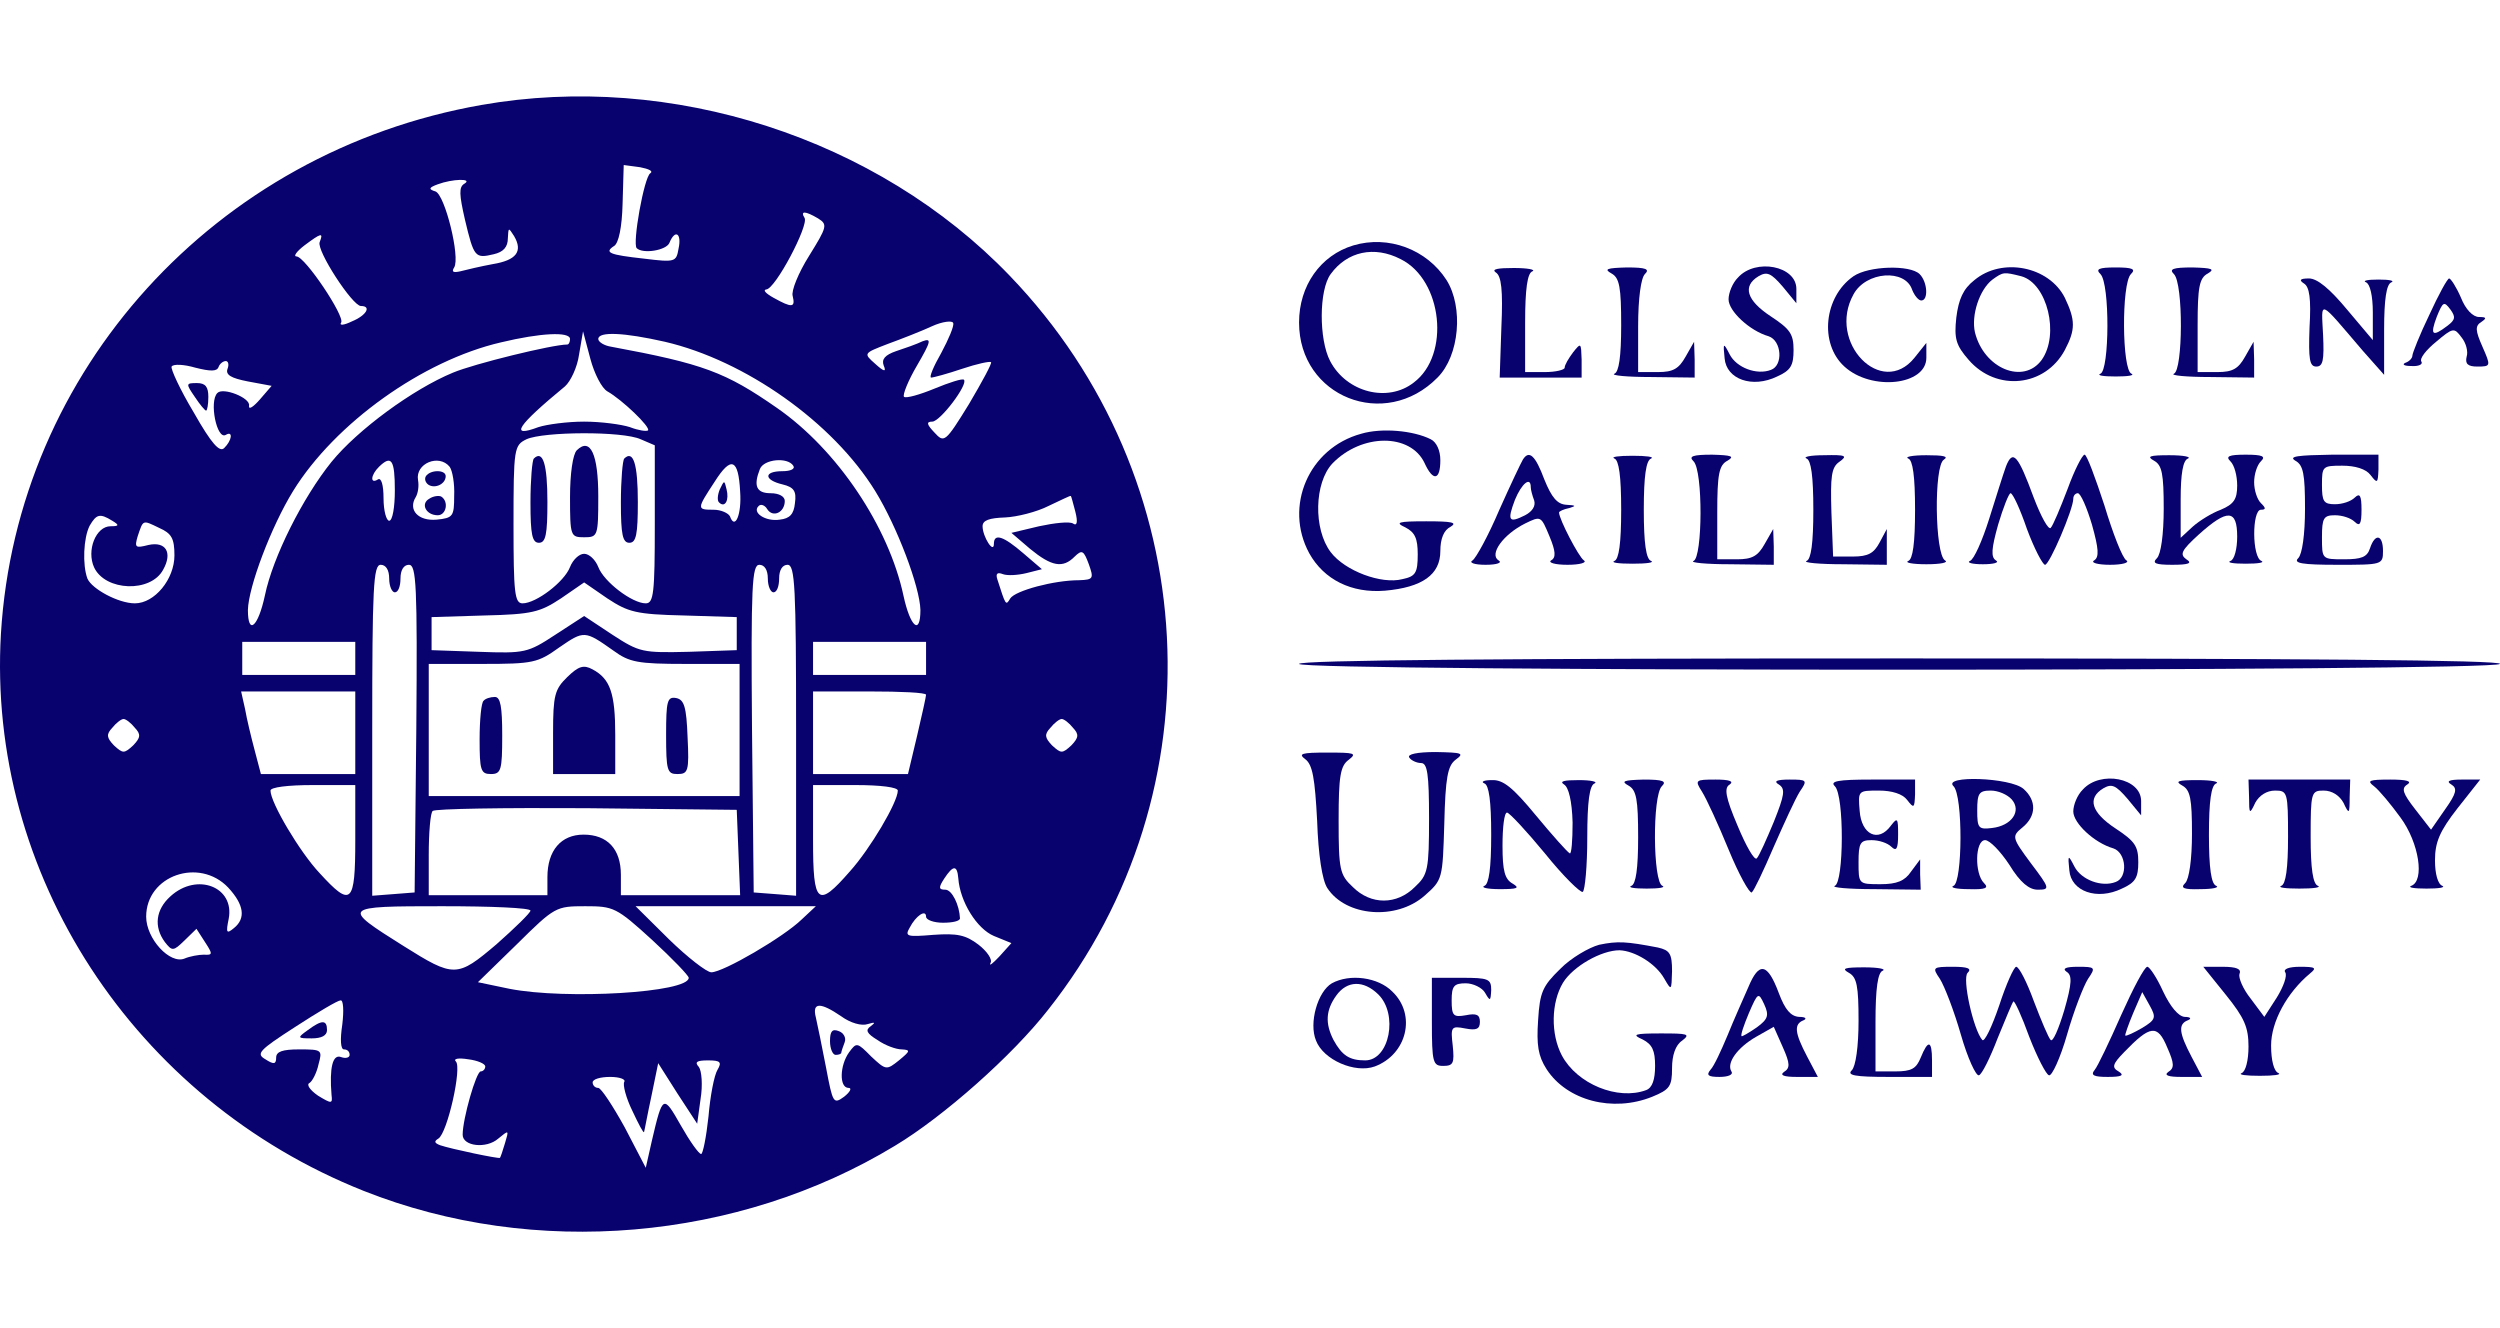<svg width="160" height="85" viewBox="0 0 160 85" fill="none" xmlns="http://www.w3.org/2000/svg"><path d="M30.803 6.72C13.768 9.716 1.073 23.707 0.06 40.553C-0.844 55.918 8.56 70.368 23.28 76.218C34.203 80.553 47.224 79.425 57.279 73.328C60.39 71.46 64.802 67.548 67.081 64.623C78.149 50.632 77.1 30.614 64.621 17.645C56.158 8.835 42.956 4.57 30.803 6.72ZM41.618 11.09C41.22 11.337 40.461 15.601 40.75 15.883C41.148 16.271 42.667 16.024 42.848 15.531C43.209 14.65 43.643 14.931 43.426 15.918C43.282 16.764 43.209 16.799 41.22 16.553C38.978 16.306 38.652 16.165 39.303 15.742C39.593 15.566 39.809 14.544 39.846 13.028L39.918 10.562L40.967 10.702C41.51 10.808 41.835 10.949 41.618 11.09ZM29.718 11.76C29.357 11.971 29.393 12.464 29.755 14.05C30.333 16.482 30.406 16.553 31.599 16.271C32.214 16.13 32.503 15.813 32.503 15.249C32.54 14.544 32.54 14.544 32.901 15.108C33.48 16.095 33.046 16.658 31.527 16.905C30.767 17.046 29.863 17.258 29.465 17.363C28.995 17.469 28.887 17.398 29.067 17.116C29.465 16.482 28.489 12.5 27.874 12.253C27.404 12.112 27.44 12.006 28.018 11.795C28.959 11.443 30.297 11.407 29.718 11.76ZM52.36 13.98C52.975 14.368 52.939 14.509 51.781 16.376C51.094 17.469 50.624 18.632 50.733 18.949C50.913 19.689 50.696 19.724 49.503 19.055C48.996 18.773 48.816 18.561 49.033 18.526C49.611 18.526 51.781 14.403 51.492 13.945C51.203 13.487 51.528 13.487 52.36 13.98ZM20.459 15.495C20.242 16.024 22.557 19.584 23.099 19.584C23.787 19.584 23.461 20.183 22.521 20.57C22.014 20.817 21.689 20.852 21.834 20.641C22.087 20.253 19.519 16.412 18.976 16.412C18.759 16.412 18.976 16.095 19.483 15.707C20.568 14.896 20.712 14.861 20.459 15.495ZM60.245 22.579C59.739 23.46 59.449 24.165 59.594 24.165C59.739 24.165 60.643 23.918 61.583 23.601C62.524 23.284 63.355 23.108 63.428 23.178C63.5 23.249 62.849 24.447 62.017 25.857C60.498 28.324 60.426 28.359 59.811 27.689C59.305 27.161 59.268 26.984 59.666 26.984C60.173 26.984 61.981 24.588 61.692 24.306C61.619 24.2 60.751 24.482 59.811 24.87C58.87 25.258 58.002 25.504 57.858 25.398C57.749 25.293 58.111 24.376 58.69 23.39C59.594 21.839 59.63 21.628 59.051 21.839C58.69 22.015 57.894 22.297 57.352 22.473C56.628 22.72 56.411 23.002 56.556 23.39C56.737 23.813 56.592 23.813 56.013 23.284C55.254 22.614 55.254 22.614 56.809 22.015C57.677 21.698 58.943 21.205 59.63 20.887C60.317 20.57 60.968 20.5 61.005 20.676C61.077 20.852 60.715 21.698 60.245 22.579ZM36.482 21.698C36.482 21.874 36.41 22.05 36.301 22.05C35.361 22.05 30.333 23.284 28.995 23.848C26.427 24.905 22.883 27.513 21.219 29.557C19.374 31.848 17.457 35.654 16.951 38.121C16.517 40.13 15.866 40.694 15.866 39.037C15.902 37.557 17.349 33.716 18.759 31.425C21.436 27.09 27.042 23.073 32.069 21.91C34.565 21.31 36.482 21.205 36.482 21.698ZM38.869 25.046C39.809 25.575 41.654 27.337 41.473 27.548C41.365 27.619 40.858 27.548 40.316 27.337C39.773 27.161 38.471 26.984 37.386 26.984C36.301 26.984 34.999 27.161 34.456 27.337C32.576 28.042 33.082 27.266 36.157 24.729C36.518 24.412 36.952 23.495 37.061 22.685L37.314 21.205L37.784 22.967C38.037 23.918 38.508 24.835 38.869 25.046ZM42.558 21.874C47.694 23.073 53.3 27.02 56.013 31.425C57.424 33.716 58.87 37.557 58.907 39.037C58.907 40.694 58.256 40.13 57.822 38.121C56.881 33.716 53.59 28.782 49.72 26.103C46.428 23.813 45.018 23.284 39.122 22.191C38.652 22.121 38.29 21.874 38.29 21.698C38.29 21.205 39.918 21.275 42.558 21.874ZM13.985 23.495C14.057 23.284 14.274 23.108 14.455 23.108C14.6 23.108 14.672 23.319 14.564 23.601C14.419 23.989 14.781 24.2 15.866 24.412L17.385 24.694L16.625 25.575C16.191 26.068 15.902 26.244 15.938 25.962C16.047 25.469 14.274 24.764 13.913 25.152C13.37 25.68 13.876 28.183 14.455 27.83C14.925 27.548 14.853 28.183 14.347 28.676C14.057 28.958 13.551 28.429 12.393 26.385C11.525 24.94 10.911 23.601 10.983 23.46C11.091 23.284 11.779 23.319 12.502 23.531C13.479 23.777 13.876 23.777 13.985 23.495ZM41.003 28.112L41.907 28.5V33.575C41.907 37.945 41.835 38.614 41.329 38.614C40.461 38.614 38.652 37.24 38.29 36.288C38.11 35.83 37.712 35.443 37.386 35.443C37.061 35.443 36.663 35.83 36.482 36.288C36.12 37.24 34.312 38.614 33.444 38.614C32.937 38.614 32.865 37.945 32.865 33.575C32.865 28.676 32.901 28.5 33.697 28.112C34.782 27.619 39.846 27.584 41.003 28.112ZM25.27 31.39C25.27 32.447 25.125 33.328 24.908 33.328C24.727 33.328 24.546 32.694 24.546 31.883C24.546 31.037 24.402 30.544 24.185 30.685C23.678 31.002 23.714 30.403 24.257 29.874C25.053 29.099 25.27 29.416 25.27 31.39ZM28.778 29.874C28.959 30.121 29.104 30.967 29.067 31.742C29.067 33.046 28.995 33.152 27.946 33.258C26.753 33.363 26.102 32.623 26.608 31.813C26.753 31.566 26.825 31.108 26.753 30.72C26.572 29.663 28.091 29.028 28.778 29.874ZM47.369 31.46C47.477 32.905 47.043 33.962 46.718 33.046C46.609 32.835 46.139 32.623 45.669 32.623C44.584 32.623 44.584 32.588 45.741 30.826C46.79 29.169 47.26 29.346 47.369 31.46ZM50.769 29.804C50.913 30.015 50.588 30.156 50.081 30.156C48.852 30.156 48.888 30.72 50.081 31.002C50.805 31.178 50.986 31.425 50.877 32.2C50.805 32.905 50.552 33.187 49.901 33.258C48.996 33.398 48.092 32.799 48.562 32.376C48.707 32.236 48.96 32.341 49.105 32.588C49.467 33.152 50.226 32.799 50.226 32.059C50.226 31.777 49.864 31.566 49.322 31.566C48.418 31.566 48.201 31.108 48.635 30.015C48.888 29.381 50.407 29.24 50.769 29.804ZM68.817 32.729C68.998 33.434 68.925 33.68 68.672 33.504C68.455 33.363 67.479 33.469 66.502 33.68L64.73 34.103L65.924 35.125C67.298 36.253 68.021 36.394 68.781 35.619C69.251 35.161 69.359 35.231 69.685 36.112C70.011 37.028 69.974 37.099 69.07 37.134C67.443 37.134 64.983 37.804 64.658 38.297C64.368 38.791 64.368 38.755 63.826 37.064C63.717 36.711 63.826 36.605 64.187 36.746C64.477 36.852 65.128 36.817 65.707 36.676L66.683 36.429L65.49 35.407C64.224 34.315 63.609 34.103 63.609 34.808C63.609 35.478 62.885 34.35 62.885 33.68C62.885 33.293 63.319 33.152 64.332 33.117C65.092 33.081 66.358 32.764 67.117 32.376C67.877 32.024 68.492 31.707 68.528 31.742C68.564 31.742 68.672 32.2 68.817 32.729ZM7.185 33.328C7.655 33.61 7.619 33.68 7.077 33.68C6.136 33.68 5.521 35.231 6.028 36.324C6.751 37.839 9.645 37.945 10.44 36.465C11.055 35.372 10.621 34.632 9.5 34.879C8.668 35.09 8.596 35.055 8.813 34.315C9.174 33.258 9.102 33.258 10.187 33.786C10.983 34.139 11.164 34.456 11.164 35.548C11.164 37.064 9.898 38.614 8.632 38.614C7.583 38.614 5.883 37.698 5.594 37.028C5.268 36.147 5.341 34.42 5.738 33.645C6.172 32.905 6.389 32.835 7.185 33.328ZM24.908 37.028C24.908 37.522 25.089 37.91 25.27 37.91C25.487 37.91 25.631 37.522 25.631 37.028C25.631 36.465 25.848 36.147 26.174 36.147C26.644 36.147 26.716 37.451 26.644 46.614L26.536 57.117L25.197 57.222L23.823 57.328V46.755C23.823 37.557 23.895 36.147 24.365 36.147C24.691 36.147 24.908 36.465 24.908 37.028ZM49.141 37.028C49.141 37.522 49.322 37.91 49.503 37.91C49.72 37.91 49.864 37.522 49.864 37.028C49.864 36.465 50.081 36.147 50.407 36.147C50.877 36.147 50.95 37.557 50.95 46.755V57.328L49.611 57.222L48.237 57.117L48.128 46.614C48.056 37.451 48.128 36.147 48.599 36.147C48.924 36.147 49.141 36.465 49.141 37.028ZM43.752 39.39L47.152 39.495V40.553V41.61L44.078 41.716C41.112 41.786 40.931 41.751 39.195 40.623L37.386 39.425L35.542 40.623C33.769 41.786 33.589 41.821 30.659 41.716L27.621 41.61V40.553V39.495L31.02 39.39C34.059 39.319 34.565 39.178 35.903 38.297L37.386 37.275L38.869 38.297C40.207 39.178 40.714 39.319 43.752 39.39ZM39.267 41.645C40.28 42.385 40.822 42.491 43.861 42.491H47.333V46.72V50.949H37.386H27.44V46.72V42.491H30.876C34.131 42.491 34.42 42.42 35.795 41.434C37.386 40.341 37.422 40.341 39.267 41.645ZM22.738 42.139V43.196H19.121H15.504V42.139V41.081H19.121H22.738V42.139ZM59.268 42.139V43.196H55.651H52.035V42.139V41.081H55.651H59.268V42.139ZM22.738 46.896V49.539H19.7H16.698L16.3 48.024C16.083 47.213 15.793 46.015 15.685 45.381L15.432 44.253H19.085H22.738V46.896ZM59.268 44.465C59.268 44.57 59.015 45.733 58.69 47.108L58.111 49.539H55.073H52.035V46.896V44.253H55.651C57.641 44.253 59.268 44.324 59.268 44.465ZM8.632 46.579C9.03 47.002 8.994 47.213 8.523 47.707C7.945 48.236 7.872 48.236 7.294 47.707C6.824 47.213 6.787 47.002 7.185 46.579C7.438 46.262 7.764 46.015 7.909 46.015C8.053 46.015 8.379 46.262 8.632 46.579ZM68.672 46.579C69.07 47.002 69.034 47.213 68.564 47.707C67.985 48.236 67.913 48.236 67.334 47.707C66.864 47.213 66.828 47.002 67.226 46.579C67.479 46.262 67.804 46.015 67.949 46.015C68.094 46.015 68.419 46.262 68.672 46.579ZM22.738 53.769C22.738 57.857 22.485 58.103 20.459 55.883C19.193 54.544 17.312 51.372 17.312 50.597C17.312 50.385 18.398 50.244 20.025 50.244H22.738V53.769ZM57.46 50.597C57.46 51.337 55.688 54.332 54.386 55.777C52.324 58.139 52.035 57.892 52.035 53.769V50.244H54.747C56.375 50.244 57.46 50.385 57.46 50.597ZM47.26 54.544L47.369 57.293H43.535H39.737V55.989C39.737 54.332 38.869 53.416 37.35 53.416C35.903 53.416 35.035 54.438 35.035 56.13V57.293H31.238H27.44V54.72C27.44 53.275 27.548 52.006 27.693 51.901C27.838 51.76 32.25 51.689 37.531 51.724L47.152 51.83L47.26 54.544ZM61.33 56.2C61.438 57.716 62.524 59.443 63.609 59.901L64.73 60.359L63.97 61.205C63.536 61.663 63.283 61.874 63.392 61.627C63.536 61.416 63.175 60.888 62.632 60.465C61.8 59.83 61.258 59.724 59.739 59.83C58.039 59.971 57.894 59.936 58.219 59.372C58.617 58.597 59.268 58.174 59.268 58.667C59.268 58.879 59.775 59.055 60.353 59.055C60.968 59.055 61.438 58.949 61.438 58.773C61.402 57.927 60.932 56.94 60.498 56.94C60.064 56.94 60.064 56.799 60.426 56.236C61.005 55.354 61.258 55.354 61.33 56.2ZM14.6 56.799C15.613 57.892 15.757 58.773 14.961 59.407C14.491 59.795 14.455 59.689 14.636 58.808C15.034 56.764 12.611 55.813 10.911 57.363C9.97 58.209 9.826 59.302 10.549 60.288C11.019 60.888 11.091 60.888 11.815 60.183L12.574 59.443L13.117 60.288C13.623 61.064 13.623 61.134 13.045 61.099C12.719 61.099 12.14 61.205 11.815 61.346C10.874 61.733 9.355 60.077 9.355 58.667C9.355 56.024 12.755 54.861 14.6 56.799ZM33.95 58.279C33.95 58.42 32.974 59.372 31.78 60.429C29.248 62.579 29.067 62.579 25.812 60.535C21.834 58.033 21.834 57.998 28.308 57.998C31.418 57.998 33.95 58.103 33.95 58.279ZM41.727 60.147C43.029 61.346 44.078 62.438 44.078 62.579C44.078 63.531 36.229 63.989 32.612 63.284L30.587 62.861L33.082 60.429C35.505 58.033 35.578 57.998 37.459 57.998C39.267 57.998 39.448 58.068 41.727 60.147ZM51.311 58.843C50.154 59.971 46.284 62.227 45.524 62.227C45.235 62.227 44.005 61.275 42.812 60.112L40.678 57.998H46.428H52.215L51.311 58.843ZM21.906 65.575C21.761 66.526 21.797 67.161 22.014 67.161C22.232 67.161 22.376 67.302 22.376 67.513C22.376 67.689 22.123 67.76 21.834 67.654C21.291 67.442 21.074 68.324 21.219 70.086C21.291 70.65 21.219 70.65 20.351 70.121C19.844 69.769 19.591 69.416 19.808 69.31C19.989 69.205 20.278 68.641 20.387 68.112C20.64 67.196 20.604 67.161 19.157 67.161C18.072 67.161 17.674 67.302 17.674 67.689C17.674 68.112 17.529 68.147 16.987 67.795C16.372 67.442 16.553 67.231 18.904 65.716C20.314 64.799 21.617 64.024 21.797 64.024C21.978 63.989 22.014 64.694 21.906 65.575ZM53.843 65.046C54.422 65.469 55.145 65.68 55.543 65.539C56.013 65.398 56.049 65.434 55.724 65.68C55.362 65.927 55.471 66.139 56.158 66.561C56.664 66.914 57.352 67.161 57.713 67.161C58.292 67.196 58.256 67.266 57.532 67.865C56.737 68.5 56.7 68.5 55.76 67.619C54.856 66.702 54.82 66.702 54.349 67.337C53.735 68.183 53.698 69.627 54.313 69.627C54.53 69.627 54.422 69.874 54.024 70.191C53.337 70.685 53.3 70.614 52.867 68.324C52.613 67.02 52.324 65.575 52.215 65.117C51.962 64.13 52.505 64.13 53.843 65.046ZM31.057 68.253C31.057 68.429 30.912 68.57 30.767 68.57C30.478 68.57 29.61 71.601 29.61 72.623C29.61 73.363 31.129 73.539 31.889 72.87C32.576 72.306 32.576 72.306 32.323 73.152C32.178 73.645 32.033 74.068 31.997 74.103C31.925 74.174 28.887 73.539 28.163 73.293C27.802 73.152 27.765 73.046 28.055 72.87C28.633 72.517 29.574 68.324 29.176 67.936C28.995 67.76 29.321 67.689 29.972 67.795C30.55 67.865 31.057 68.077 31.057 68.253ZM45.922 68.465C45.705 68.817 45.452 70.156 45.343 71.46C45.199 72.799 44.982 73.857 44.873 73.857C44.728 73.857 44.15 73.046 43.571 72.024C42.45 70.05 42.414 70.05 41.727 72.976L41.329 74.738L39.99 72.165C39.231 70.79 38.471 69.627 38.29 69.627C38.073 69.627 37.929 69.451 37.929 69.275C37.929 69.064 38.435 68.923 39.05 68.923C39.629 68.923 40.063 69.064 39.954 69.24C39.846 69.416 40.063 70.262 40.461 71.073C40.858 71.918 41.184 72.553 41.22 72.447C41.256 72.341 41.437 71.319 41.69 70.156L42.124 68.042L43.354 69.98L44.62 71.918L44.837 70.332C44.982 69.451 44.909 68.535 44.728 68.288C44.439 67.971 44.584 67.865 45.307 67.865C46.103 67.865 46.211 67.971 45.922 68.465Z" fill="#08026F"/><path d="M12.466 25.398C12.791 25.892 13.117 26.279 13.189 26.279C13.262 26.279 13.334 25.892 13.334 25.398C13.334 24.764 13.153 24.517 12.611 24.517C11.887 24.517 11.887 24.553 12.466 25.398Z" fill="#08026F"/><path d="M36.916 28.817C36.663 29.064 36.482 30.297 36.482 31.813C36.482 34.315 36.518 34.385 37.386 34.385C38.254 34.385 38.29 34.315 38.29 31.777C38.29 29.064 37.784 27.971 36.916 28.817Z" fill="#08026F"/><path d="M34.167 29.346C34.059 29.451 33.95 30.72 33.95 32.165C33.95 34.209 34.059 34.738 34.493 34.738C34.927 34.738 35.035 34.209 35.035 32.13C35.035 29.698 34.746 28.782 34.167 29.346Z" fill="#08026F"/><path d="M39.954 29.346C39.846 29.451 39.737 30.72 39.737 32.165C39.737 34.209 39.846 34.738 40.28 34.738C40.714 34.738 40.822 34.209 40.822 32.13C40.822 29.698 40.533 28.782 39.954 29.346Z" fill="#08026F"/><path d="M27.259 30.473C27.15 30.65 27.223 30.896 27.44 31.037C27.874 31.284 28.525 30.967 28.525 30.473C28.525 30.05 27.548 30.05 27.259 30.473Z" fill="#08026F"/><path d="M27.476 31.918C26.897 32.236 27.259 32.976 28.018 32.976C28.561 32.976 28.742 32.094 28.235 31.777C28.091 31.707 27.729 31.742 27.476 31.918Z" fill="#08026F"/><path d="M46.067 31.319C45.922 31.672 45.886 32.059 46.031 32.165C46.392 32.517 46.682 32.024 46.501 31.319C46.356 30.72 46.356 30.72 46.067 31.319Z" fill="#08026F"/><path d="M36.301 43.337C35.505 44.112 35.397 44.5 35.397 46.896V49.539H37.386H39.376V47.037C39.376 44.359 39.05 43.443 37.929 42.843C37.35 42.526 37.025 42.632 36.301 43.337Z" fill="#08026F"/><path d="M30.948 44.852C30.803 44.958 30.695 46.086 30.695 47.319C30.695 49.293 30.767 49.539 31.418 49.539C32.069 49.539 32.142 49.293 32.142 47.072C32.142 45.24 32.033 44.605 31.672 44.605C31.382 44.605 31.057 44.711 30.948 44.852Z" fill="#08026F"/><path d="M42.631 47.037C42.631 49.328 42.703 49.539 43.354 49.539C44.041 49.539 44.114 49.363 44.005 47.178C43.933 45.24 43.788 44.782 43.282 44.676C42.703 44.57 42.631 44.852 42.631 47.037Z" fill="#08026F"/><path d="M19.7 65.927C19.012 66.421 19.012 66.456 19.953 66.456C20.568 66.456 20.929 66.279 20.929 65.927C20.929 65.257 20.604 65.257 19.7 65.927Z" fill="#08026F"/><path d="M53.12 66.632C53.12 67.125 53.3 67.513 53.481 67.513C53.698 67.513 53.843 67.442 53.843 67.372C53.843 67.302 53.952 66.984 54.06 66.702C54.169 66.421 53.988 66.103 53.698 65.998C53.264 65.821 53.12 65.998 53.12 66.632Z" fill="#08026F"/><path d="M86.612 15.707C84.514 16.341 83.14 18.279 83.14 20.641C83.14 25.398 88.638 27.584 92.001 24.165C93.412 22.755 93.665 19.654 92.58 17.927C91.314 15.954 88.855 15.037 86.612 15.707ZM89.65 16.588C92.327 17.927 92.833 22.72 90.482 24.482C88.818 25.786 86.178 25.116 85.129 23.108C84.406 21.733 84.406 18.561 85.165 17.539C86.214 16.095 87.95 15.707 89.65 16.588Z" fill="#08026F"/><path d="M95.727 17.434C96.088 17.645 96.197 18.561 96.088 20.958L95.98 24.165H98.62H101.224V23.002C101.188 21.945 101.188 21.91 100.682 22.544C100.392 22.931 100.139 23.354 100.139 23.531C100.139 23.672 99.561 23.813 98.873 23.813H97.608V20.676C97.608 18.491 97.752 17.469 98.078 17.363C98.295 17.258 97.788 17.152 96.884 17.152C95.871 17.152 95.437 17.222 95.727 17.434Z" fill="#08026F"/><path d="M103.141 17.504C103.648 17.786 103.756 18.385 103.756 20.817C103.756 22.826 103.611 23.813 103.322 23.918C103.069 24.024 104.118 24.13 105.673 24.13L108.458 24.165V23.002L108.422 21.874L107.879 22.826C107.445 23.601 107.084 23.813 106.107 23.813H104.841V20.887C104.841 19.09 105.022 17.786 105.275 17.539C105.601 17.222 105.348 17.116 104.118 17.116C102.816 17.152 102.635 17.222 103.141 17.504Z" fill="#08026F"/><path d="M111.243 17.751C110.881 18.103 110.628 18.738 110.628 19.161C110.628 19.901 111.966 21.169 113.196 21.522C114.028 21.804 114.137 23.39 113.341 23.672C112.437 24.024 111.135 23.531 110.701 22.685C110.303 21.91 110.267 21.91 110.375 22.931C110.484 24.271 112.147 24.87 113.739 24.095C114.607 23.707 114.788 23.39 114.788 22.403C114.788 21.381 114.571 21.064 113.341 20.253C111.786 19.231 111.496 18.315 112.545 17.68C113.088 17.363 113.341 17.469 114.1 18.35L114.968 19.407V18.491C114.968 17.011 112.364 16.517 111.243 17.751Z" fill="#08026F"/><path d="M118.622 17.68C116.741 18.984 116.415 21.98 118.043 23.46C119.779 25.046 123.287 24.658 123.287 22.896V21.945L122.528 22.896C120.43 25.504 116.922 21.91 118.622 18.843C119.417 17.363 121.949 17.187 122.383 18.561C122.528 18.914 122.781 19.231 122.962 19.231C123.432 19.231 123.36 18.033 122.853 17.539C122.238 16.94 119.598 17.011 118.622 17.68Z" fill="#08026F"/><path d="M126.362 17.927C125.638 18.491 125.349 19.161 125.204 20.324C125.06 21.663 125.168 22.086 126 23.037C127.772 25.081 130.883 24.764 132.149 22.403C132.836 21.099 132.836 20.5 132.149 19.055C131.136 17.046 128.134 16.447 126.362 17.927ZM129.364 17.68C131.028 18.139 131.823 21.416 130.666 23.037C129.508 24.623 126.977 23.601 126.398 21.275C126.145 20.183 126.687 18.526 127.519 17.892C128.206 17.398 128.243 17.398 129.364 17.68Z" fill="#08026F"/><path d="M134.427 17.539C135.042 18.139 135.006 23.707 134.427 23.918C134.174 24.024 134.608 24.095 135.404 24.095C136.2 24.095 136.634 24.024 136.417 23.918C135.802 23.707 135.766 18.139 136.381 17.539C136.706 17.222 136.489 17.116 135.404 17.116C134.319 17.116 134.102 17.222 134.427 17.539Z" fill="#08026F"/><path d="M139.129 17.539C139.744 18.139 139.708 23.707 139.129 23.918C138.876 24.024 139.925 24.13 141.48 24.13L144.265 24.165V23.002L144.229 21.874L143.687 22.826C143.253 23.601 142.891 23.813 141.914 23.813H140.648V20.817C140.648 18.385 140.757 17.786 141.3 17.504C141.77 17.222 141.589 17.152 140.323 17.116C139.057 17.116 138.804 17.222 139.129 17.539Z" fill="#08026F"/><path d="M147.448 18.139C147.81 18.35 147.918 19.125 147.81 20.958C147.737 23.002 147.81 23.46 148.244 23.46C148.678 23.46 148.75 23.037 148.678 21.451C148.569 19.161 148.316 19.055 151.21 22.438L152.584 23.989V21.099C152.584 19.161 152.729 18.174 153.054 18.068C153.271 17.962 152.91 17.892 152.222 17.892C151.535 17.892 151.174 17.962 151.427 18.068C151.68 18.174 151.861 18.914 151.861 20.006V21.768L150.197 19.795C149.112 18.491 148.316 17.821 147.774 17.821C147.195 17.821 147.123 17.927 147.448 18.139Z" fill="#08026F"/><path d="M155.478 20.147C154.863 21.416 154.393 22.614 154.393 22.755C154.393 22.931 154.176 23.143 153.959 23.213C153.705 23.319 153.85 23.425 154.32 23.425C154.79 23.46 155.08 23.319 154.971 23.143C154.827 22.967 155.261 22.403 155.912 21.874C156.997 20.958 157.069 20.958 157.539 21.592C157.829 21.945 157.973 22.509 157.865 22.826C157.756 23.284 157.937 23.46 158.552 23.46C159.42 23.46 159.42 23.425 158.878 22.191C158.407 21.134 158.407 20.852 158.805 20.605C159.167 20.359 159.131 20.288 158.661 20.288C158.263 20.288 157.793 19.795 157.503 19.055C157.214 18.385 156.852 17.821 156.744 17.821C156.635 17.821 156.056 18.879 155.478 20.147ZM156.635 20.852C155.659 21.592 155.514 21.451 155.948 20.288C156.346 19.302 156.418 19.266 156.816 19.795C157.178 20.288 157.141 20.465 156.635 20.852Z" fill="#08026F"/><path d="M87.118 27.76C83.755 28.676 82.163 32.412 83.791 35.407C84.731 37.099 86.504 37.98 88.638 37.804C91.025 37.592 92.182 36.782 92.182 35.266C92.182 34.491 92.399 33.927 92.833 33.716C93.303 33.434 92.906 33.363 91.278 33.363C89.469 33.363 89.252 33.434 89.94 33.751C90.555 34.068 90.735 34.456 90.735 35.478C90.735 36.676 90.591 36.888 89.759 37.064C88.421 37.416 86.07 36.535 85.165 35.337C84.044 33.857 84.116 30.896 85.274 29.663C87.155 27.724 90.265 27.724 91.169 29.628C91.712 30.826 92.182 30.755 92.182 29.451C92.182 28.817 91.929 28.288 91.567 28.112C90.446 27.548 88.421 27.372 87.118 27.76Z" fill="#08026F"/><path d="M97.463 29.416C97.354 29.592 96.667 31.037 95.944 32.658C95.256 34.279 94.461 35.724 94.244 35.865C93.99 36.006 94.352 36.147 95.076 36.147C95.835 36.147 96.161 36.006 95.907 35.865C95.293 35.478 96.197 34.209 97.607 33.504C98.62 33.011 98.62 33.011 99.163 34.315C99.561 35.266 99.597 35.689 99.271 35.865C99.054 36.006 99.524 36.147 100.32 36.147C101.116 36.147 101.586 36.006 101.369 35.865C101.043 35.654 99.778 33.222 99.778 32.799C99.778 32.729 100.067 32.588 100.429 32.517C100.899 32.376 100.863 32.341 100.248 32.306C99.669 32.271 99.307 31.848 98.837 30.685C98.258 29.134 97.861 28.782 97.463 29.416ZM97.969 31.178C97.969 31.354 98.078 31.742 98.186 32.024C98.295 32.376 98.078 32.729 97.607 32.976C96.558 33.504 96.45 33.328 96.956 31.989C97.39 30.931 97.969 30.473 97.969 31.178Z" fill="#08026F"/><path d="M103.322 29.346C103.611 29.451 103.756 30.473 103.756 32.623C103.756 34.773 103.611 35.795 103.322 35.901C103.069 36.006 103.575 36.077 104.48 36.077C105.384 36.077 105.89 36.006 105.673 35.901C105.348 35.795 105.203 34.773 105.203 32.623C105.203 30.473 105.348 29.451 105.673 29.346C105.89 29.24 105.384 29.169 104.48 29.169C103.575 29.169 103.069 29.24 103.322 29.346Z" fill="#08026F"/><path d="M108.386 29.522C109.001 30.121 108.964 35.689 108.386 35.901C108.133 36.006 109.181 36.112 110.737 36.112L113.522 36.147V34.984L113.486 33.857L112.943 34.808C112.509 35.584 112.147 35.795 111.171 35.795H109.905V32.799C109.905 30.368 110.013 29.768 110.556 29.487C111.026 29.205 110.845 29.134 109.579 29.099C108.313 29.099 108.06 29.205 108.386 29.522Z" fill="#08026F"/><path d="M115.62 29.346C115.909 29.451 116.054 30.473 116.054 32.623C116.054 34.773 115.909 35.795 115.62 35.901C115.366 36.006 116.415 36.112 117.971 36.112L120.756 36.147V34.984V33.857L120.285 34.738C119.924 35.407 119.562 35.619 118.585 35.619H117.319L117.211 32.799C117.139 30.473 117.211 29.91 117.717 29.557C118.26 29.169 118.151 29.099 116.741 29.134C115.873 29.134 115.366 29.24 115.62 29.346Z" fill="#08026F"/><path d="M122.13 29.346C122.419 29.451 122.564 30.473 122.564 32.623C122.564 34.773 122.419 35.795 122.13 35.901C121.877 36.006 122.383 36.112 123.287 36.112C124.192 36.112 124.734 36.006 124.481 35.865C123.83 35.478 123.758 29.804 124.409 29.416C124.734 29.205 124.372 29.134 123.287 29.134C122.383 29.134 121.877 29.24 122.13 29.346Z" fill="#08026F"/><path d="M128.387 29.839C128.206 30.332 127.736 31.848 127.302 33.222C126.868 34.597 126.326 35.83 126.072 35.901C125.855 36.006 126.217 36.112 126.904 36.112C127.591 36.112 127.989 36.006 127.736 35.865C127.411 35.654 127.447 35.125 127.881 33.575C128.206 32.482 128.568 31.566 128.676 31.566C128.821 31.566 129.291 32.588 129.725 33.857C130.196 35.125 130.738 36.147 130.883 36.147C131.172 36.147 132.691 32.588 132.691 31.918C132.691 31.707 132.836 31.566 132.981 31.566C133.161 31.566 133.559 32.482 133.885 33.575C134.319 35.125 134.355 35.654 134.029 35.865C133.776 36.006 134.247 36.147 135.042 36.147C135.838 36.147 136.308 36.006 136.091 35.865C135.838 35.724 135.223 34.139 134.681 32.341C134.102 30.579 133.559 29.099 133.415 29.099C133.27 29.099 132.764 30.086 132.33 31.284C131.859 32.517 131.389 33.645 131.244 33.786C131.1 33.927 130.63 33.081 130.159 31.848C129.147 29.099 128.821 28.747 128.387 29.839Z" fill="#08026F"/><path d="M137.863 29.487C138.37 29.768 138.478 30.332 138.478 32.553C138.478 34.209 138.297 35.478 138.044 35.724C137.719 36.042 137.936 36.147 139.021 36.147C140.106 36.147 140.323 36.042 139.925 35.795C139.491 35.478 139.6 35.231 140.721 34.209C142.565 32.553 143.18 32.588 143.18 34.35C143.18 35.125 142.999 35.83 142.746 35.901C142.493 36.006 142.927 36.077 143.723 36.077C144.518 36.077 144.953 36.006 144.736 35.901C144.121 35.689 144.121 32.623 144.699 32.623C145.025 32.623 145.025 32.517 144.699 32.2C144.446 31.953 144.265 31.354 144.265 30.861C144.265 30.368 144.446 29.768 144.699 29.522C145.025 29.205 144.808 29.099 143.723 29.099C142.638 29.099 142.421 29.205 142.746 29.522C142.999 29.768 143.18 30.438 143.18 31.073C143.18 31.953 142.963 32.271 142.131 32.623C141.553 32.835 140.757 33.328 140.323 33.716L139.563 34.42V31.953C139.563 30.332 139.708 29.451 140.034 29.346C140.251 29.24 139.744 29.134 138.84 29.134C137.574 29.134 137.357 29.205 137.863 29.487Z" fill="#08026F"/><path d="M146.906 29.487C147.412 29.768 147.521 30.332 147.521 32.553C147.521 34.209 147.34 35.478 147.086 35.724C146.761 36.042 147.304 36.147 149.582 36.147C152.439 36.147 152.512 36.147 152.512 35.266C152.512 34.209 152.005 34.103 151.68 35.09C151.499 35.654 151.137 35.795 150.016 35.795C148.606 35.795 148.606 35.795 148.606 34.385C148.606 33.152 148.714 32.976 149.437 32.976C149.908 32.976 150.45 33.152 150.703 33.398C151.029 33.716 151.137 33.539 151.137 32.623C151.137 31.707 151.029 31.531 150.703 31.848C150.45 32.094 149.908 32.271 149.437 32.271C148.714 32.271 148.606 32.094 148.606 31.037C148.606 29.839 148.642 29.804 149.908 29.804C150.74 29.804 151.427 30.015 151.716 30.403C152.15 30.967 152.186 30.931 152.222 30.05V29.099H149.257C147.05 29.134 146.435 29.205 146.906 29.487Z" fill="#08026F"/><path d="M83.14 42.491C83.14 42.984 159.673 42.984 159.999 42.491C160.143 42.244 147.267 42.139 121.696 42.139C96.233 42.139 83.14 42.244 83.14 42.491Z" fill="#08026F"/><path d="M83.538 48.588C84.008 48.94 84.153 49.821 84.297 52.535C84.37 54.72 84.623 56.341 84.948 56.835C86.142 58.667 89.361 58.914 91.169 57.328C92.327 56.306 92.327 56.271 92.435 52.711C92.508 49.751 92.652 49.011 93.159 48.623C93.737 48.2 93.593 48.165 91.893 48.13C90.699 48.13 90.048 48.271 90.193 48.482C90.301 48.658 90.663 48.835 90.952 48.835C91.35 48.835 91.459 49.539 91.459 52.359C91.459 55.672 91.386 55.989 90.555 56.764C89.397 57.927 87.733 57.927 86.576 56.764C85.744 55.989 85.672 55.672 85.672 52.5C85.672 49.68 85.78 49.011 86.323 48.623C86.865 48.2 86.684 48.165 84.948 48.165C83.284 48.165 83.067 48.236 83.538 48.588Z" fill="#08026F"/><path d="M95.003 50.139C95.293 50.244 95.437 51.266 95.437 53.416C95.437 55.566 95.293 56.588 95.003 56.694C94.75 56.799 95.184 56.905 95.98 56.905C97.137 56.905 97.282 56.835 96.812 56.553C96.305 56.271 96.161 55.742 96.161 54.121C96.161 52.958 96.269 52.006 96.45 52.006C96.595 52.006 97.68 53.169 98.873 54.614C100.031 56.059 101.152 57.152 101.297 57.081C101.441 56.976 101.586 55.425 101.586 53.592C101.586 51.302 101.731 50.244 102.056 50.139C102.273 50.033 101.839 49.927 101.044 49.927C100.103 49.927 99.778 49.998 100.103 50.209C100.392 50.385 100.609 51.266 100.646 52.641C100.646 53.804 100.573 54.685 100.465 54.614C100.32 54.544 99.344 53.451 98.295 52.183C96.812 50.385 96.197 49.892 95.474 49.927C94.967 49.927 94.75 50.033 95.003 50.139Z" fill="#08026F"/><path d="M104.226 50.279C104.733 50.562 104.841 51.161 104.841 53.592C104.841 55.601 104.697 56.588 104.407 56.694C104.154 56.799 104.588 56.87 105.384 56.87C106.179 56.87 106.614 56.799 106.397 56.694C105.782 56.482 105.745 50.914 106.36 50.315C106.686 49.998 106.433 49.892 105.203 49.892C103.901 49.927 103.72 49.998 104.226 50.279Z" fill="#08026F"/><path d="M108.928 50.667C109.218 51.125 109.977 52.782 110.628 54.368C111.279 55.953 111.966 57.187 112.111 57.117C112.256 57.011 112.871 55.707 113.522 54.191C114.173 52.711 114.896 51.125 115.185 50.667C115.692 49.927 115.656 49.892 114.534 49.892C113.703 49.892 113.486 49.998 113.847 50.209C114.281 50.491 114.209 50.879 113.522 52.605C113.052 53.733 112.581 54.791 112.437 54.931C112.292 55.108 111.749 54.156 111.207 52.852C110.411 50.984 110.339 50.42 110.701 50.209C110.99 49.998 110.664 49.892 109.796 49.892C108.494 49.892 108.458 49.927 108.928 50.667Z" fill="#08026F"/><path d="M117.428 50.315C118.043 50.914 118.007 56.482 117.428 56.694C117.175 56.799 118.296 56.905 119.96 56.905L122.926 56.94L122.889 55.953V55.002L122.311 55.777C121.913 56.376 121.407 56.588 120.358 56.588C118.947 56.588 118.947 56.588 118.947 55.178C118.947 53.945 119.056 53.769 119.779 53.769C120.249 53.769 120.792 53.945 121.045 54.191C121.37 54.509 121.479 54.332 121.479 53.416C121.479 52.359 121.443 52.288 121.009 52.852C120.213 53.945 119.128 53.416 119.019 51.901C118.911 50.597 118.911 50.597 120.249 50.597C121.081 50.597 121.768 50.808 122.058 51.196C122.492 51.76 122.528 51.724 122.564 50.843V49.892H119.779C117.609 49.892 117.102 49.998 117.428 50.315Z" fill="#08026F"/><path d="M125.023 50.315C125.638 50.914 125.602 56.482 125.023 56.694C124.77 56.799 125.204 56.905 126 56.905C127.085 56.94 127.302 56.835 126.977 56.517C126.362 55.918 126.398 53.769 127.049 53.769C127.338 53.769 128.025 54.473 128.604 55.354C129.291 56.482 129.87 56.94 130.413 56.94C131.208 56.94 131.208 56.87 129.979 55.249C128.749 53.592 128.749 53.522 129.436 52.958C130.34 52.218 130.34 51.231 129.508 50.491C128.677 49.751 124.3 49.61 125.023 50.315ZM128.749 51.161C129.4 51.901 128.749 52.852 127.483 52.993C126.615 53.099 126.543 52.993 126.543 51.865C126.543 50.773 126.651 50.597 127.411 50.597C127.881 50.597 128.46 50.843 128.749 51.161Z" fill="#08026F"/><path d="M133.306 50.526C132.944 50.879 132.691 51.513 132.691 51.936C132.691 52.676 134.029 53.945 135.259 54.297C136.091 54.579 136.2 56.165 135.404 56.447C134.5 56.799 133.198 56.306 132.764 55.46C132.366 54.685 132.33 54.685 132.438 55.707C132.547 57.046 134.21 57.645 135.802 56.87C136.67 56.482 136.851 56.165 136.851 55.178C136.851 54.156 136.634 53.839 135.404 53.028C133.849 52.006 133.559 51.09 134.608 50.456C135.151 50.139 135.404 50.244 136.163 51.125L137.032 52.183V51.266C137.032 49.786 134.427 49.293 133.306 50.526Z" fill="#08026F"/><path d="M139.672 50.279C140.178 50.562 140.287 51.125 140.287 53.346C140.287 55.002 140.106 56.271 139.853 56.517C139.527 56.835 139.744 56.94 140.829 56.905C141.625 56.905 142.059 56.799 141.842 56.694C141.517 56.588 141.372 55.566 141.372 53.416C141.372 51.266 141.517 50.244 141.842 50.139C142.059 50.033 141.553 49.927 140.648 49.927C139.383 49.927 139.166 49.998 139.672 50.279Z" fill="#08026F"/><path d="M143.94 51.02C143.94 52.112 143.976 52.147 144.338 51.372C144.591 50.914 145.061 50.597 145.604 50.597C146.399 50.597 146.435 50.702 146.435 53.557C146.435 55.601 146.291 56.588 146.001 56.694C145.748 56.799 146.255 56.87 147.159 56.87C148.063 56.87 148.569 56.799 148.352 56.694C148.027 56.588 147.882 55.601 147.882 53.557C147.882 50.702 147.918 50.597 148.714 50.597C149.257 50.597 149.727 50.914 149.98 51.372C150.342 52.147 150.378 52.112 150.378 51.02L150.414 49.892H147.159H143.904L143.94 51.02Z" fill="#08026F"/><path d="M151.933 50.315C152.259 50.562 153.018 51.478 153.633 52.324C154.827 53.945 155.188 56.377 154.32 56.694C154.067 56.799 154.501 56.87 155.297 56.87C156.092 56.87 156.527 56.799 156.31 56.694C156.02 56.588 155.839 55.918 155.839 55.072C155.839 53.91 156.129 53.205 157.286 51.724L158.733 49.892H157.539C156.744 49.892 156.527 49.998 156.888 50.209C157.286 50.456 157.214 50.773 156.49 51.795L155.586 53.099L154.573 51.795C153.778 50.773 153.669 50.456 154.067 50.209C154.393 49.998 154.031 49.892 152.982 49.892C151.608 49.892 151.463 49.962 151.933 50.315Z" fill="#08026F"/><path d="M102.346 60.465C101.695 60.641 100.537 61.31 99.85 62.015C98.729 63.108 98.548 63.495 98.439 65.293C98.331 66.879 98.439 67.584 98.982 68.429C100.284 70.438 103.214 71.213 105.745 70.191C106.867 69.733 107.011 69.522 107.011 68.359C107.011 67.548 107.228 66.879 107.662 66.597C108.205 66.174 108.024 66.139 106.288 66.139C104.588 66.139 104.407 66.209 105.131 66.526C105.745 66.843 105.926 67.231 105.926 68.218C105.926 69.099 105.745 69.628 105.348 69.769C103.539 70.438 100.935 69.381 99.958 67.548C99.235 66.174 99.271 64.165 100.031 62.896C100.682 61.839 102.49 60.817 103.648 60.817C104.624 60.852 105.962 61.663 106.505 62.614C106.975 63.425 106.975 63.425 107.011 62.156C107.011 61.028 106.867 60.817 106.107 60.641C104.082 60.253 103.539 60.218 102.346 60.465Z" fill="#08026F"/><path d="M111.894 63.178C111.569 63.918 110.954 65.293 110.556 66.279C110.158 67.231 109.688 68.253 109.471 68.465C109.181 68.817 109.326 68.923 110.05 68.923C110.592 68.923 110.954 68.782 110.809 68.57C110.484 68.042 111.171 67.055 112.401 66.35L113.522 65.716L114.1 67.02C114.571 68.077 114.571 68.359 114.173 68.606C113.883 68.817 114.173 68.923 115.005 68.923H116.343L115.656 67.619C114.86 66.103 114.788 65.539 115.439 65.293C115.656 65.187 115.547 65.081 115.149 65.081C114.607 65.046 114.245 64.623 113.847 63.566C113.124 61.627 112.581 61.522 111.894 63.178ZM112.437 65.751C111.93 66.103 111.496 66.35 111.46 66.315C111.388 66.244 111.605 65.61 111.93 64.835C112.509 63.495 112.545 63.495 112.907 64.271C113.232 64.976 113.16 65.222 112.437 65.751Z" fill="#08026F"/><path d="M118.332 62.262C118.839 62.544 118.947 63.108 118.947 65.328C118.947 66.984 118.766 68.253 118.513 68.5C118.188 68.817 118.694 68.923 120.864 68.923H123.649V67.865C123.649 66.561 123.396 66.526 122.926 67.689C122.636 68.394 122.347 68.57 121.298 68.57H120.032V65.434C120.032 63.249 120.177 62.227 120.502 62.121C120.719 62.015 120.213 61.91 119.309 61.91C118.043 61.91 117.826 61.98 118.332 62.262Z" fill="#08026F"/><path d="M124.155 62.65C124.445 63.108 125.06 64.694 125.494 66.209C125.928 67.725 126.47 68.888 126.651 68.817C126.832 68.782 127.374 67.689 127.845 66.456C128.351 65.222 128.785 64.165 128.857 64.094C128.93 64.024 129.4 65.046 129.87 66.35C130.376 67.654 130.955 68.782 131.136 68.817C131.317 68.888 131.859 67.725 132.293 66.209C132.727 64.694 133.342 63.108 133.632 62.65C134.138 61.91 134.102 61.874 132.981 61.874C132.221 61.874 131.968 61.98 132.257 62.191C132.619 62.403 132.619 62.896 132.113 64.658C131.751 65.857 131.389 66.702 131.245 66.561C131.1 66.421 130.63 65.293 130.159 64.059C129.725 62.861 129.219 61.874 129.038 61.874C128.894 61.874 128.387 63.002 127.953 64.341C127.483 65.716 127.013 66.702 126.868 66.561C126.289 65.892 125.566 62.614 125.928 62.262C126.217 61.98 125.928 61.874 124.987 61.874C123.685 61.874 123.649 61.91 124.155 62.65Z" fill="#08026F"/><path d="M135.766 64.94C135.006 66.667 134.247 68.253 134.066 68.465C133.776 68.817 133.993 68.923 134.898 68.923C135.802 68.923 135.983 68.817 135.585 68.57C135.151 68.324 135.187 68.112 135.946 67.337C137.61 65.61 138.08 65.539 138.695 67.02C139.166 68.077 139.166 68.359 138.768 68.606C138.478 68.817 138.768 68.923 139.6 68.923H140.938L140.251 67.619C139.455 66.103 139.383 65.539 140.034 65.293C140.287 65.187 140.178 65.081 139.817 65.081C139.419 65.046 138.912 64.447 138.442 63.46C138.044 62.579 137.574 61.874 137.429 61.874C137.249 61.874 136.525 63.249 135.766 64.94ZM137.104 65.786C136.561 66.103 136.091 66.315 136.019 66.279C135.983 66.244 136.2 65.61 136.525 64.835L137.104 63.495L137.574 64.341C138.008 65.117 137.972 65.257 137.104 65.786Z" fill="#08026F"/><path d="M142.457 63.672C143.65 65.152 143.904 65.751 143.904 66.984C143.904 67.865 143.723 68.57 143.47 68.676C143.216 68.782 143.723 68.852 144.627 68.852C145.531 68.852 146.038 68.782 145.821 68.676C145.531 68.57 145.35 67.865 145.35 66.914C145.35 65.398 146.363 63.531 147.846 62.297C148.28 61.945 148.208 61.874 147.195 61.874C146.508 61.874 146.11 62.015 146.255 62.227C146.399 62.438 146.146 63.143 145.712 63.848L144.916 65.081L144.048 63.918C143.542 63.284 143.253 62.579 143.325 62.332C143.47 62.015 143.144 61.874 142.24 61.874H141.01L142.457 63.672Z" fill="#08026F"/><path d="M85.238 62.931C84.334 63.46 83.755 65.469 84.225 66.597C84.695 67.83 86.721 68.711 87.987 68.253C90.048 67.478 90.663 64.94 89.108 63.46C88.204 62.544 86.395 62.297 85.238 62.931ZM88.204 63.636C89.506 64.905 88.927 67.865 87.372 67.865C86.359 67.865 85.889 67.548 85.346 66.561C84.804 65.504 84.84 64.658 85.527 63.707C86.214 62.755 87.263 62.72 88.204 63.636Z" fill="#08026F"/><path d="M91.64 65.398C91.64 68.006 91.712 68.218 92.363 68.218C93.014 68.218 93.086 68.042 92.978 66.949C92.833 65.716 92.869 65.645 93.774 65.821C94.497 65.962 94.714 65.857 94.714 65.398C94.714 64.94 94.497 64.835 93.81 64.976C93.014 65.117 92.906 65.011 92.906 64.024C92.906 63.108 93.05 62.931 93.81 62.931C94.28 62.931 94.859 63.214 95.04 63.531C95.365 64.094 95.401 64.094 95.437 63.354C95.437 62.65 95.257 62.579 93.556 62.579H91.64V65.398Z" fill="#08026F"/></svg>